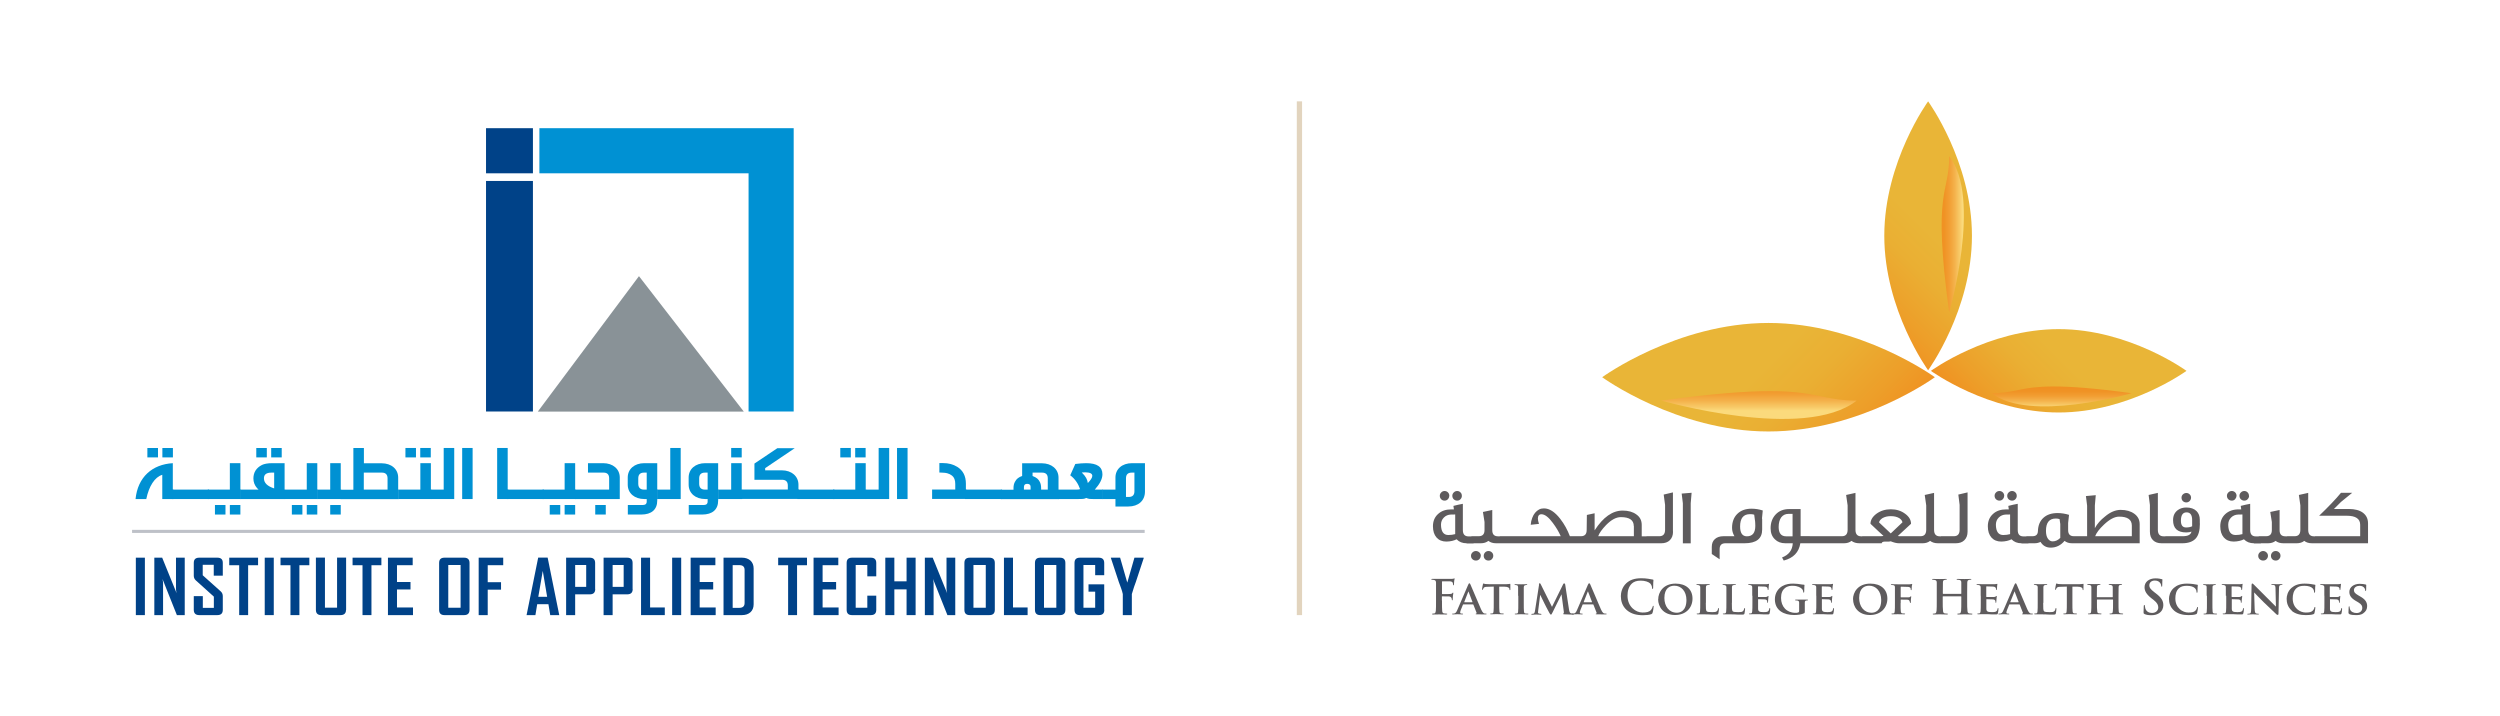 <svg xmlns="http://www.w3.org/2000/svg" xmlns:xlink="http://www.w3.org/1999/xlink" id="Layer_1" data-name="Layer 1" viewBox="0 0 251.58 72.1"><defs><style>      .cls-1 {        fill: none;      }      .cls-2 {        fill: #5e5b5d;      }      .cls-3 {        fill: #899297;      }      .cls-4 {        fill: url(#linear-gradient-5);      }      .cls-5 {        fill: url(#linear-gradient-6);      }      .cls-6 {        fill: url(#linear-gradient-4);      }      .cls-7 {        fill: url(#linear-gradient-3);      }      .cls-8 {        fill: url(#linear-gradient-2);      }      .cls-9 {        fill: #004288;      }      .cls-10 {        fill: url(#linear-gradient);      }      .cls-11 {        clip-path: url(#clippath-1);      }      .cls-12 {        clip-path: url(#clippath-3);      }      .cls-13 {        clip-path: url(#clippath-4);      }      .cls-14 {        clip-path: url(#clippath-2);      }      .cls-15 {        clip-path: url(#clippath-5);      }      .cls-16 {        fill: #0091d3;      }      .cls-17 {        fill: #bec1c8;      }      .cls-18 {        clip-path: url(#clippath);      }      .cls-19 {        fill: #e2d4be;      }    </style><clipPath id="clippath"><path class="cls-1" d="M194.31,37.32s5.76,4.19,12.86,4.19,12.86-4.19,12.86-4.19c0,0-5.76-4.2-12.86-4.2s-12.86,4.2-12.86,4.2"></path></clipPath><linearGradient id="linear-gradient" x1="-497.4" y1="1152.91" x2="-496.72" y2="1152.91" gradientTransform="translate(13558.11 31004.02) scale(26.86 -26.86)" gradientUnits="userSpaceOnUse"><stop offset="0" stop-color="#f09021"></stop><stop offset=".15" stop-color="#ed9e29"></stop><stop offset=".39" stop-color="#eaaf33"></stop><stop offset=".57" stop-color="#e9b537"></stop><stop offset="1" stop-color="#e9b537"></stop></linearGradient><clipPath id="clippath-1"><path class="cls-1" d="M161.23,37.96s7.5,5.46,16.74,5.46,16.74-5.46,16.74-5.46c0,0-7.5-5.46-16.74-5.46s-16.74,5.46-16.74,5.46"></path></clipPath><linearGradient id="linear-gradient-2" x1="-482.99" y1="1149.46" x2="-482.31" y2="1149.46" gradientTransform="translate(-39993.71 -16829.84) rotate(-90) scale(34.95)" xlink:href="#linear-gradient"></linearGradient><clipPath id="clippath-2"><path class="cls-1" d="M189.62,23.73c0,7.47,4.41,13.53,4.41,13.53,0,0,4.41-6.06,4.41-13.53s-4.41-13.53-4.41-13.53c0,0-4.41,6.06-4.41,13.53"></path></clipPath><linearGradient id="linear-gradient-3" x1="-495.99" y1="1189.19" x2="-495.31" y2="1189.19" gradientTransform="translate(14195.17 -33568.59) scale(28.25)" xlink:href="#linear-gradient"></linearGradient><clipPath id="clippath-3"><path class="cls-1" d="M196.15,31.44s3.33-11.51,0-15.72c0,3.96-1.71,3.23,0,15.72"></path></clipPath><linearGradient id="linear-gradient-4" x1="-526.8" y1="898.02" x2="-526.12" y2="898.02" gradientTransform="translate(1938.93 2995.74) scale(3.31 -3.31)" gradientUnits="userSpaceOnUse"><stop offset="0" stop-color="#f09021"></stop><stop offset=".19" stop-color="#f09325"></stop><stop offset=".41" stop-color="#f29e33"></stop><stop offset=".64" stop-color="#f4b14a"></stop><stop offset=".88" stop-color="#f8cb69"></stop><stop offset="1" stop-color="#fbda7c"></stop></linearGradient><clipPath id="clippath-4"><path class="cls-1" d="M200.44,39.57c3.77,2.98,14.07,0,14.07,0-3.73-.51-6.14-.68-7.83-.68-3.38,0-3.88.68-6.24.68"></path></clipPath><linearGradient id="linear-gradient-5" x1="-165.64" y1="1238.23" x2="-164.97" y2="1238.23" gradientTransform="translate(3873.65 529.33) rotate(90) scale(2.96)" xlink:href="#linear-gradient-4"></linearGradient><clipPath id="clippath-5"><path class="cls-1" d="M167.19,40.31s14.38,4.16,19.65,0c-3.3,0-3.99-.95-8.71-.95-2.36,0-5.73.24-10.94.95"></path></clipPath><linearGradient id="linear-gradient-6" x1="-251.85" y1="1126.98" x2="-251.17" y2="1126.98" gradientTransform="translate(-4485.01 1081.18) rotate(90) scale(4.14 -4.14)" xlink:href="#linear-gradient-4"></linearGradient></defs><rect class="cls-19" x="130.5" y="10.2" width=".53" height="51.7"></rect><g><g class="cls-18"><rect class="cls-10" x="195.11" y="25.26" width="24.13" height="24.13" transform="translate(34.29 157.43) rotate(-45)"></rect></g><g class="cls-11"><rect class="cls-8" x="162.28" y="22.26" width="31.4" height="31.4" transform="translate(25.28 136.97) rotate(-45)"></rect></g><g class="cls-14"><rect class="cls-7" x="181.34" y="11.04" width="25.37" height="25.37" transform="translate(40.05 144.15) rotate(-45)"></rect></g><g class="cls-12"><rect class="cls-6" x="194.44" y="15.72" width="5.05" height="15.72"></rect></g><g class="cls-13"><rect class="cls-4" x="200.44" y="38.89" width="14.07" height="3.66"></rect></g><g class="cls-15"><rect class="cls-5" x="167.19" y="39.35" width="19.65" height="5.12"></rect></g><path class="cls-2" d="M145.11,60.46c0,.46,0,.81.02,1.01.01.14.04.24.19.26.07,0,.17.02.24.02.06,0,.08.01.08.04,0,.03-.03.05-.11.05-.3,0-.6-.01-.72-.01s-.42.01-.6.01c-.07,0-.1-.01-.1-.05,0-.02.02-.04.07-.04.07,0,.13-.01.17-.02.09-.02.12-.12.14-.26.02-.2.02-.55.02-1.01v-.83c0-.72,0-.85,0-1-.01-.16-.05-.24-.21-.27-.04-.01-.12-.02-.18-.02-.05,0-.08,0-.08-.04,0-.04.04-.05.11-.05.12,0,.26,0,.38,0,.12,0,.23,0,.3,0,.18,0,1.14,0,1.25,0,.09,0,.15,0,.19-.02.03,0,.05-.03.08-.03.02,0,.03.02.03.04,0,.03-.02.09-.04.21,0,.05-.02.33-.03.38,0,.04-.01.07-.05.07-.03,0-.04-.02-.04-.08,0-.04,0-.11-.03-.18-.03-.07-.13-.14-.31-.14h-.73s-.04,0-.04.05v1.19s0,.04.03.04h.61c.08,0,.15,0,.21-.01.09,0,.16-.03.2-.09.02-.03.03-.04.06-.04.02,0,.03.01.03.04s-.02.15-.04.29c-.01.09-.02.31-.02.35,0,.04,0,.09-.05.09-.03,0-.04-.03-.04-.07,0-.04,0-.09-.03-.15-.02-.06-.09-.15-.24-.17-.12-.01-.62-.01-.7-.01-.03,0-.03,0-.03.04v.38Z"></path><path class="cls-2" d="M147.26,60.82s-.03,0-.04.03l-.22.54c-.04.1-.06.2-.06.25,0,.07.04.11.17.11h.06c.05,0,.06.02.06.04,0,.03-.03.04-.07.04-.14,0-.33-.02-.47-.02-.04,0-.26.02-.48.02-.05,0-.08-.01-.08-.04,0-.02.01-.04.05-.04.04,0,.09,0,.12,0,.19-.03.26-.15.35-.36l1.09-2.53c.05-.11.08-.16.12-.16.06,0,.08.04.12.13.1.22.8,1.87,1.06,2.48.16.36.28.42.35.43.06,0,.11.01.15.01.04,0,.06.01.06.04,0,.03-.02.04-.18.04-.15,0-.45,0-.8-.01-.08,0-.12,0-.12-.03,0-.02,0-.04.05-.04.03,0,.06-.04.04-.09l-.32-.81s-.02-.03-.04-.03h-.98ZM148.16,60.6s.02-.01.02-.02l-.39-1.02s0-.04-.02-.04c-.01,0-.02.02-.02.04l-.4,1.02s0,.03.02.03h.8Z"></path><path class="cls-2" d="M150.32,59.03l-.62.02c-.24,0-.34.03-.4.12-.04.06-.06.11-.07.14,0,.03-.02.05-.05.05s-.04-.02-.04-.07c0-.07.08-.45.09-.49,0-.05.02-.08.05-.08.03,0,.08.03.18.05.12.01.28.02.42.02h1.69c.13,0,.22-.01.28-.02.07-.01.1-.02.11-.02.03,0,.03.02.03.08,0,.09,0,.38,0,.49,0,.04-.01.07-.04.07-.03,0-.04-.02-.05-.08v-.04c-.01-.1-.12-.23-.5-.23h-.53s0,1.62,0,1.62c0,.37,0,.69.02.86.01.11.04.19.16.21.06.01.15.01.21.01.05,0,.07.02.07.04,0,.03-.04.04-.08.04-.28,0-.55-.02-.67-.02-.1,0-.38.02-.54.02-.06,0-.08-.02-.08-.04,0-.02.01-.04.07-.04.06,0,.12,0,.15-.01.09-.02.11-.09.12-.21.02-.17.02-.49.02-.86v-1.63Z"></path><path class="cls-2" d="M152.77,59.95c0-.61,0-.72,0-.85-.01-.14-.05-.19-.14-.21-.05-.01-.1-.02-.15-.02-.04,0-.07,0-.07-.05,0-.02.03-.03.1-.03.16,0,.44.01.56.01.1,0,.37-.01.54-.01.05,0,.08.01.08.03,0,.04-.02.05-.07.05s-.07,0-.12.02c-.11.02-.15.07-.16.22,0,.13,0,.24,0,.85v.71c0,.39,0,.71.02.88.01.11.04.17.17.19.06.01.15.01.21.01.05,0,.07.02.07.04,0,.03-.03.04-.08.04-.28,0-.56-.02-.67-.02-.1,0-.38.02-.55.02-.05,0-.08-.02-.08-.04,0-.02.01-.04.07-.04.06,0,.11,0,.15-.01.09-.02.11-.08.12-.19.02-.17.02-.49.02-.88v-.71Z"></path><path class="cls-2" d="M154.86,58.8c.01-.07.05-.11.08-.11.04,0,.07.02.12.13l1.12,2.25,1.12-2.27c.03-.07.07-.1.11-.1.03,0,.08.04.1.13l.38,2.49c.04.25.08.36.2.4.12.03.18.04.24.04.04,0,.06.01.06.04,0,.03-.05.05-.11.05-.1,0-.7-.02-.86-.03-.1,0-.12-.02-.12-.05,0-.02.02-.03.05-.04.02,0,.03-.06.02-.17l-.23-1.74h-.01l-.89,1.8c-.09.19-.12.23-.17.23s-.1-.08-.17-.2c-.1-.19-.43-.8-.48-.92-.03-.07-.28-.58-.42-.86h-.01l-.2,1.57c-.01.07-.02.12-.02.19,0,.08.06.11.13.12.07.01.11.02.15.02.04,0,.07.02.07.04,0,.04-.04.05-.1.05-.18,0-.37-.02-.44-.02-.08,0-.28.02-.41.02-.04,0-.07,0-.07-.05,0-.02.02-.04.07-.04.03,0,.06,0,.13-.01.11-.01.15-.17.17-.31l.41-2.63Z"></path><path class="cls-2" d="M159.3,60.82s-.03,0-.04.03l-.22.54c-.04.1-.06.2-.06.25,0,.07.04.11.17.11h.06c.05,0,.06.02.06.04,0,.03-.02.04-.07.04-.14,0-.33-.02-.46-.02-.04,0-.26.02-.48.02-.05,0-.08-.01-.08-.04,0-.02.01-.04.05-.04.04,0,.09,0,.12,0,.19-.03.26-.15.35-.36l1.09-2.53c.05-.11.08-.16.13-.16.06,0,.08.04.12.13.1.22.8,1.87,1.06,2.48.16.36.28.42.36.43.06,0,.11.01.16.01.04,0,.06.01.06.04,0,.03-.02.04-.18.04-.15,0-.45,0-.8-.01-.08,0-.12,0-.12-.03,0-.02.01-.04.05-.04.03,0,.06-.04.04-.09l-.32-.81s-.02-.03-.04-.03h-.98ZM160.19,60.6s.03-.01.02-.02l-.39-1.02s0-.04-.02-.04c-.02,0-.02.02-.03.04l-.4,1.02s0,.03.02.03h.8Z"></path><path class="cls-2" d="M163.7,61.39c-.46-.41-.59-.94-.59-1.4,0-.32.1-.88.55-1.3.34-.31.79-.5,1.5-.5.29,0,.47.02.69.05.18.02.33.07.47.08.05,0,.07.03.07.06,0,.04-.01.1-.02.26,0,.15,0,.42-.01.51,0,.07-.01.11-.06.11-.04,0-.05-.04-.05-.1,0-.15-.07-.31-.18-.44-.16-.16-.53-.29-.96-.29-.41,0-.68.1-.89.29-.34.32-.44.77-.44,1.23,0,1.13.86,1.69,1.5,1.69.42,0,.68-.05.87-.27.08-.09.14-.23.16-.32.02-.07.03-.09.06-.09.03,0,.04.03.04.07,0,.06-.05.47-.11.63-.02.08-.04.1-.12.14-.19.08-.55.11-.85.11-.65,0-1.19-.14-1.63-.52"></path><path class="cls-2" d="M166.87,60.31c0-.69.49-1.58,1.75-1.58,1.05,0,1.7.58,1.7,1.51s-.67,1.65-1.75,1.65c-1.21,0-1.71-.86-1.71-1.58M169.71,60.38c0-.89-.53-1.44-1.21-1.44-.47,0-1.01.25-1.01,1.24,0,.83.47,1.48,1.26,1.48.29,0,.96-.14.96-1.29"></path><path class="cls-2" d="M171.66,60.67c0,.52,0,.77.09.85.07.06.23.08.55.08.22,0,.39,0,.49-.11.05-.05.1-.16.1-.24,0-.04.01-.06.05-.06.03,0,.04.04.04.09s-.03.35-.06.46c-.03.09-.05.11-.27.11-.3,0-.54,0-.75-.02-.21,0-.38-.01-.55-.01-.05,0-.14,0-.24,0-.1,0-.2,0-.29,0-.05,0-.08-.02-.08-.04,0-.02.01-.04.07-.04.06,0,.11,0,.15-.01.08-.02.11-.09.12-.21.02-.17.02-.49.02-.86v-.71c0-.61,0-.72,0-.85,0-.14-.05-.18-.18-.22-.03,0-.09-.02-.14-.02-.05,0-.07-.01-.07-.04s.03-.04.09-.04c.19,0,.46.01.57.01.1,0,.44-.01.6-.01.06,0,.09.01.09.04s-.02.04-.07.04c-.05,0-.11,0-.16.02-.11.02-.15.07-.16.22,0,.13,0,.24,0,.85v.71Z"></path><path class="cls-2" d="M174.28,60.67c0,.52,0,.77.09.85.07.06.23.08.55.08.23,0,.39,0,.49-.11.05-.05.1-.16.11-.24,0-.04.01-.06.05-.06.03,0,.04.04.04.09s-.03.35-.06.46c-.03.09-.05.11-.27.11-.3,0-.54,0-.75-.02-.21,0-.38-.01-.55-.01-.05,0-.14,0-.24,0-.1,0-.2,0-.29,0-.05,0-.08-.02-.08-.04,0-.02.01-.04.07-.04.06,0,.11,0,.15-.01.08-.02.11-.09.12-.21.02-.17.02-.49.02-.86v-.71c0-.61,0-.72,0-.85,0-.14-.05-.18-.18-.22-.03,0-.08-.02-.14-.02-.05,0-.07-.01-.07-.04s.03-.04.09-.04c.2,0,.46.01.57.01.1,0,.44-.01.6-.01.06,0,.09.01.09.04s-.03.04-.08.04c-.05,0-.11,0-.16.02-.12.02-.15.07-.16.22,0,.13,0,.24,0,.85v.71Z"></path><path class="cls-2" d="M176.33,59.95c0-.61,0-.72,0-.85,0-.14-.05-.18-.18-.22-.04,0-.11-.02-.16-.02-.05,0-.07-.01-.07-.04s.03-.04.09-.04c.22,0,.48.01.6.01.13,0,1.06,0,1.14,0,.07,0,.14-.02.17-.02.02,0,.05-.02.07-.02.02,0,.03.02.03.04,0,.03-.02.08-.03.26,0,.04-.01.22-.02.26,0,.02-.02.07-.05.07-.03,0-.03-.02-.03-.05,0-.03,0-.1-.03-.15-.03-.07-.07-.13-.27-.15-.07,0-.57-.02-.65-.02-.02,0-.03.01-.03.04v.99s0,.04.03.04c.09,0,.63,0,.73,0,.1-.01.16-.02.2-.06.03-.03.05-.05.07-.05s.03.02.03.04c0,.02-.01.09-.03.29-.01.08-.02.24-.02.27,0,.03,0,.09-.04.09-.03,0-.04-.01-.04-.03,0-.04,0-.09-.01-.15-.02-.08-.07-.14-.23-.16-.08-.01-.55-.02-.66-.02-.02,0-.02.02-.02.04v.32c0,.14,0,.48,0,.6.01.28.14.34.56.34.11,0,.28,0,.39-.05.1-.05.15-.13.18-.3,0-.04.02-.06.05-.06.03,0,.04.05.04.09,0,.09-.03.36-.06.44-.03.11-.07.11-.22.11-.31,0-.57,0-.77-.02-.2,0-.36,0-.48,0-.05,0-.13,0-.24,0-.1,0-.21.01-.29.01-.05,0-.08-.02-.08-.04,0-.02.01-.04.06-.04.06,0,.11,0,.15-.01.09-.02.11-.1.12-.21.02-.17.02-.49.02-.86v-.71Z"></path><path class="cls-2" d="M181.61,61.57c0,.11,0,.11-.05.14-.28.14-.69.18-1.02.18-1.02,0-1.93-.46-1.93-1.58,0-.65.35-1.09.73-1.32.4-.23.77-.26,1.12-.26.29,0,.66.05.74.07.08.01.23.04.33.04.05,0,.06.02.06.05,0,.05-.03.16-.03.66,0,.06-.02.09-.05.09-.03,0-.04-.02-.04-.05-.01-.09-.03-.22-.14-.33-.12-.13-.44-.31-.91-.31-.23,0-.52,0-.81.24-.23.19-.38.49-.38.98,0,.87.56,1.5,1.45,1.5.11,0,.19,0,.29-.04.06-.03.08-.07.08-.14v-.37c0-.2,0-.35,0-.47,0-.14-.05-.18-.18-.22-.04,0-.11-.01-.16-.01-.04,0-.07-.02-.07-.04,0-.03.03-.04.09-.04.22,0,.51,0,.64,0,.13,0,.35,0,.49,0,.05,0,.08,0,.08.04,0,.02-.02.04-.05.04-.03,0-.07,0-.11.01-.12.02-.16.08-.16.22,0,.12,0,.28,0,.48v.45Z"></path><path class="cls-2" d="M182.77,59.95c0-.61,0-.72,0-.85,0-.14-.05-.18-.18-.22-.04,0-.11-.02-.17-.02-.04,0-.07-.01-.07-.04s.03-.04.09-.04c.22,0,.48.01.6.01.13,0,1.06,0,1.14,0,.08,0,.14-.02.18-.02.03,0,.05-.02.07-.02.02,0,.03.02.03.04,0,.03-.02.08-.04.26,0,.04-.01.22-.02.26,0,.02-.01.07-.05.07-.03,0-.03-.02-.03-.05,0-.03,0-.1-.03-.15-.03-.07-.06-.13-.27-.15-.08,0-.57-.02-.66-.02-.02,0-.03.01-.03.04v.99s0,.04.03.04c.1,0,.63,0,.73,0,.1-.01.16-.02.2-.06.03-.03.05-.05.07-.05.02,0,.03.02.03.04,0,.02,0,.09-.03.29-.01.08-.02.24-.02.27,0,.03,0,.09-.04.09-.03,0-.04-.01-.04-.03,0-.04,0-.09-.01-.15-.03-.08-.08-.14-.24-.16-.08-.01-.55-.02-.65-.02-.02,0-.02.02-.02.04v.32c0,.14,0,.48,0,.6,0,.28.13.34.56.34.11,0,.28,0,.39-.05.11-.05.15-.13.18-.3,0-.04.02-.06.05-.06.03,0,.04.05.04.09,0,.09-.03.36-.06.44-.03.11-.07.11-.22.11-.31,0-.56,0-.77-.02-.21,0-.36,0-.48,0-.05,0-.14,0-.24,0-.1,0-.2.01-.29.01-.05,0-.08-.02-.08-.04,0-.02.02-.04.07-.04.06,0,.11,0,.15-.01.08-.02.11-.1.12-.21.02-.17.02-.49.02-.86v-.71Z"></path><path class="cls-2" d="M186.47,60.31c0-.69.48-1.58,1.75-1.58,1.05,0,1.71.58,1.71,1.51s-.67,1.65-1.75,1.65c-1.21,0-1.7-.86-1.7-1.58M189.31,60.38c0-.89-.53-1.44-1.21-1.44-.47,0-1.01.25-1.01,1.24,0,.83.47,1.48,1.26,1.48.29,0,.96-.14.96-1.29"></path><path class="cls-2" d="M191.26,60.68c0,.39,0,.67.02.84.02.12.04.2.17.21.05.01.15.01.2.01s.07.02.07.04c0,.03-.03.04-.09.04-.26,0-.56-.01-.67-.01s-.38.01-.53.01c-.06,0-.09-.01-.09-.04,0-.02.01-.04.06-.04.06,0,.11,0,.15-.01.09-.02.11-.09.12-.21.02-.17.02-.47.02-.86v-.71c0-.61,0-.72,0-.85,0-.14-.04-.19-.18-.22-.03,0-.1-.01-.16-.01-.04,0-.07-.01-.07-.04s.03-.04.1-.04c.21,0,.48.01.59.01.16,0,1.09,0,1.19,0,.08,0,.13-.01.17-.02.02,0,.04-.02.07-.02.01,0,.03.02.03.04,0,.03-.02.08-.04.18,0,.04-.01.28-.02.33,0,.03-.01.08-.04.08-.03,0-.05-.02-.05-.06,0-.03,0-.1-.02-.15-.03-.05-.11-.12-.26-.12l-.69-.02s-.04,0-.04.06v.97s0,.04.03.04h.58c.07,0,.13,0,.19,0,.07,0,.14-.02.18-.07.02-.02.03-.04.06-.04.01,0,.02.01.02.04s-.02.13-.03.26c0,.08-.01.26-.01.29,0,.03,0,.09-.05.09-.02,0-.04-.03-.04-.06,0-.03-.01-.08-.03-.12-.02-.06-.07-.14-.2-.15-.1,0-.6-.01-.67-.01-.02,0-.03,0-.03.03v.33Z"></path><path class="cls-2" d="M197.34,59.76s.03,0,.03-.03v-.1c0-.72,0-.85,0-1,0-.16-.04-.24-.2-.27-.04,0-.12-.02-.19-.02-.05,0-.08-.01-.08-.04,0-.04.03-.04.1-.04.26,0,.55.01.68.01.11,0,.41-.01.6-.01.07,0,.1,0,.1.04,0,.03-.03.04-.09.04-.04,0-.08,0-.14.02-.13.02-.17.1-.18.27-.01.15-.01.28-.01,1v.83c0,.44,0,.81.03,1.01.01.13.04.24.18.26.07,0,.17.02.24.02.05,0,.08.01.08.04,0,.03-.04.05-.09.05-.31,0-.61-.02-.74-.02-.11,0-.41.02-.6.02-.06,0-.1-.02-.1-.05,0-.02.02-.04.08-.04.07,0,.13-.01.17-.02.09-.02.12-.13.14-.26.02-.2.02-.57.02-1.01v-.42s-.01-.03-.03-.03h-1.81s-.03,0-.03.03v.42c0,.44,0,.81.03,1.01.01.13.04.24.18.26.07,0,.17.02.24.02.05,0,.07.01.07.04,0,.03-.03.05-.09.05-.31,0-.61-.02-.74-.02-.11,0-.41.02-.6.02-.06,0-.1-.02-.1-.05,0-.02.02-.04.08-.04.07,0,.13-.01.17-.02.09-.02.12-.13.14-.26.02-.2.02-.57.02-1.01v-.83c0-.72,0-.85,0-1,0-.16-.05-.24-.21-.27-.03,0-.12-.02-.18-.02-.05,0-.08-.01-.08-.04,0-.04.03-.04.1-.04.26,0,.55.01.68.01.11,0,.41-.01.6-.01.07,0,.1,0,.1.04,0,.03-.03.04-.08.04-.04,0-.08,0-.14.02-.13.02-.17.1-.17.27-.01.15-.01.28-.01,1v.1s.02.03.03.03h1.81Z"></path><path class="cls-2" d="M199.32,59.95c0-.61,0-.72,0-.85-.01-.14-.05-.18-.18-.22-.04,0-.11-.02-.17-.02-.04,0-.07-.01-.07-.04s.03-.04.09-.04c.22,0,.48.01.6.01.13,0,1.05,0,1.14,0,.08,0,.14-.02.17-.02.03,0,.05-.02.07-.02.03,0,.03.02.03.04,0,.03-.02.08-.03.26,0,.04-.01.22-.02.26,0,.02-.01.07-.05.07-.03,0-.03-.02-.03-.05,0-.03,0-.1-.03-.15-.03-.07-.07-.13-.28-.15-.07,0-.57-.02-.65-.02-.02,0-.03.01-.03.04v.99s0,.04.03.04c.1,0,.64,0,.73,0,.1-.01.16-.02.2-.06.03-.03.05-.05.07-.05.02,0,.03.02.03.04,0,.02-.01.09-.03.29-.01.08-.02.24-.02.27,0,.03,0,.09-.04.09-.03,0-.04-.01-.04-.03,0-.04,0-.09-.01-.15-.03-.08-.08-.14-.23-.16-.08-.01-.55-.02-.66-.02-.02,0-.02.02-.02.04v.32c0,.14,0,.48,0,.6,0,.28.14.34.56.34.11,0,.28,0,.39-.05.11-.05.15-.13.18-.3.01-.04.02-.06.05-.06.03,0,.04.05.04.09,0,.09-.03.36-.06.44-.03.11-.07.11-.22.11-.31,0-.56,0-.76-.02-.21,0-.37,0-.48,0-.05,0-.14,0-.24,0-.1,0-.2.01-.29.01-.05,0-.08-.02-.08-.04,0-.02.01-.04.06-.04.06,0,.11,0,.15-.01.08-.02.1-.1.12-.21.02-.17.02-.49.02-.86v-.71Z"></path><path class="cls-2" d="M202.23,60.82s-.03,0-.04.03l-.22.54c-.04.1-.06.2-.06.25,0,.07.04.11.17.11h.06c.05,0,.06.02.06.04,0,.03-.02.04-.07.04-.14,0-.33-.02-.47-.02-.04,0-.27.02-.48.02-.05,0-.08-.01-.08-.04,0-.02.01-.04.05-.04.04,0,.09,0,.12,0,.19-.03.26-.15.35-.36l1.09-2.53c.05-.11.08-.16.12-.16.06,0,.08.04.12.13.1.22.8,1.87,1.06,2.48.16.36.28.42.36.43.06,0,.11.01.16.01.04,0,.05.01.05.04,0,.03-.02.04-.18.04s-.45,0-.8-.01c-.07,0-.12,0-.12-.03,0-.02.01-.04.05-.04.03,0,.06-.04.04-.09l-.32-.81s-.02-.03-.04-.03h-.98ZM203.12,60.6s.02-.01.02-.02l-.39-1.02s0-.04-.02-.04c-.02,0-.02.02-.02.04l-.41,1.02s0,.03.01.03h.8Z"></path><path class="cls-2" d="M205.61,60.67c0,.52,0,.77.09.85.07.06.23.08.56.08.22,0,.38,0,.49-.11.05-.05.09-.16.1-.24,0-.04.01-.06.05-.06.03,0,.04.04.04.09s-.03.35-.06.46c-.03.09-.05.11-.27.11-.3,0-.54,0-.75-.02-.21,0-.38-.01-.55-.01-.05,0-.14,0-.24,0-.1,0-.21,0-.29,0-.05,0-.08-.02-.08-.04,0-.02.01-.04.07-.04.06,0,.11,0,.15-.01.09-.02.11-.09.12-.21.02-.17.02-.49.02-.86v-.71c0-.61,0-.72,0-.85-.01-.14-.05-.18-.18-.22-.03,0-.09-.02-.14-.02-.05,0-.07-.01-.07-.04s.03-.04.09-.04c.19,0,.46.01.57.01.1,0,.44-.01.6-.01.06,0,.09.01.09.04s-.02.04-.07.04c-.05,0-.12,0-.16.02-.11.02-.15.07-.16.22,0,.13,0,.24,0,.85v.71Z"></path><path class="cls-2" d="M207.99,59.03l-.62.02c-.24,0-.34.03-.4.12-.05.06-.06.11-.07.14-.01.03-.02.05-.05.05-.03,0-.04-.02-.04-.07,0-.07.08-.45.09-.49,0-.05.02-.08.05-.08.03,0,.07.03.18.05.12.01.28.02.42.02h1.69c.13,0,.22-.01.29-.02.06-.01.1-.02.11-.02.03,0,.03.02.03.08,0,.09-.01.38-.01.49,0,.04-.01.07-.03.07-.04,0-.05-.02-.05-.08v-.04c-.02-.1-.12-.23-.5-.23h-.53s0,1.62,0,1.62c0,.37,0,.69.02.86.01.11.04.19.16.21.06.01.15.01.21.01.05,0,.07.02.07.04,0,.03-.03.04-.08.04-.27,0-.55-.02-.67-.02-.09,0-.38.02-.55.02-.05,0-.08-.02-.08-.04,0-.02.01-.04.07-.04.06,0,.12,0,.15-.01.09-.02.11-.09.12-.21.02-.17.02-.49.02-.86v-1.63Z"></path><path class="cls-2" d="M212.59,60.1s.02,0,.02-.03v-.09c0-.61,0-.76,0-.89-.01-.14-.05-.18-.18-.22-.03,0-.1-.02-.16-.02-.04,0-.07-.01-.07-.04,0-.03.03-.04.09-.04.22,0,.51.01.63.01.1,0,.38-.01.54-.01.06,0,.09.01.09.04,0,.03-.03.04-.08.04-.03,0-.07,0-.12.02-.11.02-.14.07-.15.22-.01.13-.01.24-.01.85v.71c0,.37,0,.69.02.86.01.11.04.19.17.21.06.01.15.02.21.02.05,0,.07.02.07.04,0,.03-.03.04-.08.04-.27,0-.55-.02-.66-.02-.09,0-.39.02-.55.02-.06,0-.09-.02-.09-.04,0-.02.02-.04.07-.04.07,0,.11,0,.15-.02.09-.02.11-.09.12-.21.02-.17.02-.48.02-.85v-.3s-.01-.03-.02-.03h-1.57s-.03,0-.03.03v.3c0,.37,0,.68.03.85.01.11.03.19.16.21.06.01.15.02.21.02.05,0,.06.02.06.04,0,.03-.03.04-.08.04-.27,0-.56-.02-.68-.02-.09,0-.37.02-.53.02-.05,0-.08-.02-.08-.04,0-.02.01-.04.07-.04.06,0,.11,0,.14-.02.09-.02.11-.09.12-.21.02-.17.02-.49.02-.86v-.71c0-.61,0-.72,0-.85,0-.14-.05-.18-.18-.22-.03,0-.1-.02-.17-.02-.04,0-.07-.01-.07-.04,0-.03.03-.04.09-.04.22,0,.5.01.61.01.1,0,.39-.01.55-.01.06,0,.09.01.09.04,0,.03-.02.04-.08.04-.03,0-.07,0-.12.02-.12.02-.15.07-.16.22-.01.13-.01.28-.01.89v.09s.01.03.03.03h1.57Z"></path><path class="cls-2" d="M215.8,61.78c-.08-.03-.09-.06-.09-.16,0-.26.02-.54.02-.62,0-.07.02-.12.06-.12.04,0,.05.04.05.08,0,.06.02.16.04.24.1.35.38.48.68.48.43,0,.63-.29.63-.54,0-.23-.07-.45-.46-.76l-.22-.17c-.52-.41-.7-.74-.7-1.12,0-.52.44-.89,1.1-.89.31,0,.51.05.63.08.04,0,.07.02.07.05,0,.06-.02.2-.02.57,0,.1-.01.14-.05.14-.03,0-.05-.03-.05-.08,0-.04-.02-.19-.12-.31-.07-.09-.21-.23-.52-.23-.35,0-.56.2-.56.49,0,.22.11.38.5.68l.13.1c.57.43.78.76.78,1.21,0,.27-.1.6-.45.82-.24.15-.5.19-.76.19-.28,0-.49-.03-.69-.12"></path><path class="cls-2" d="M218.79,61.45c-.41-.35-.52-.8-.52-1.19,0-.27.09-.75.49-1.1.3-.26.7-.43,1.32-.43.26,0,.42.02.61.04.16.02.29.05.42.07.05,0,.06.02.06.05,0,.04,0,.08-.02.22,0,.13,0,.36-.01.44,0,.06-.02.1-.06.1-.03,0-.04-.03-.04-.09,0-.13-.06-.27-.16-.37-.14-.14-.42-.24-.8-.24s-.6.07-.79.23c-.31.27-.38.66-.38,1.05,0,.96.74,1.41,1.3,1.41.37,0,.58-.03.74-.21.07-.08.13-.19.14-.27,0-.06.02-.08.05-.08.03,0,.05.04.05.07,0,.05-.05.4-.09.54-.02.07-.04.09-.11.12-.17.07-.48.09-.75.09-.57,0-1.05-.12-1.43-.43"></path><path class="cls-2" d="M222.06,59.95c0-.61,0-.72,0-.85,0-.14-.05-.19-.14-.21-.05-.01-.1-.02-.15-.02-.04,0-.07,0-.07-.05,0-.02.03-.03.1-.03.16,0,.44.01.56.01.1,0,.37-.01.54-.01.05,0,.09.01.09.03,0,.04-.02.05-.07.05-.04,0-.07,0-.12.02-.11.02-.15.07-.15.22-.01.13-.01.24-.01.85v.71c0,.39,0,.71.02.88.01.11.04.17.17.19.06.01.15.01.21.01.05,0,.07.02.07.04,0,.03-.04.04-.08.04-.28,0-.56-.02-.67-.02-.1,0-.38.02-.54.02-.05,0-.08-.02-.08-.04,0-.02.01-.04.07-.04.06,0,.11,0,.14-.01.09-.02.11-.08.12-.19.02-.17.02-.49.02-.88v-.71Z"></path><path class="cls-2" d="M223.99,59.95c0-.61,0-.72,0-.85,0-.14-.05-.18-.18-.22-.03,0-.1-.02-.17-.02-.04,0-.07-.01-.07-.04s.03-.04.1-.04c.22,0,.48.01.6.01.13,0,1.06,0,1.14,0,.08,0,.14-.02.18-.02.02,0,.05-.02.06-.02.03,0,.03.02.03.04,0,.03-.03.08-.03.26,0,.04-.01.22-.02.26,0,.02-.01.07-.05.07-.03,0-.03-.02-.03-.05,0-.03,0-.1-.03-.15-.03-.07-.06-.13-.27-.15-.07,0-.57-.02-.65-.02-.02,0-.03.01-.03.04v.99s0,.04.03.04c.09,0,.63,0,.73,0,.1-.01.16-.02.2-.06.04-.03.05-.05.07-.05.02,0,.04.02.04.04,0,.02-.01.09-.04.29,0,.08-.02.24-.02.27,0,.03,0,.09-.04.09-.03,0-.04-.01-.04-.03,0-.04,0-.09-.01-.15-.02-.08-.08-.14-.23-.16-.07-.01-.55-.02-.65-.02-.02,0-.02.02-.02.04v.32c0,.14,0,.48,0,.6,0,.28.13.34.56.34.1,0,.28,0,.39-.05.11-.05.16-.13.18-.3,0-.04.02-.06.05-.06.03,0,.04.05.04.09,0,.09-.03.36-.06.44-.03.11-.07.11-.22.11-.31,0-.56,0-.77-.02-.2,0-.36,0-.48,0-.05,0-.14,0-.24,0-.1,0-.2.01-.29.01-.05,0-.08-.02-.08-.04,0-.02.01-.04.07-.04.06,0,.11,0,.15-.01.08-.02.11-.1.12-.21.02-.17.02-.49.02-.86v-.71Z"></path><path class="cls-2" d="M226.89,61.29c.01.31.06.41.14.44.07.03.15.03.22.03.05,0,.07.02.07.04,0,.03-.03.04-.09.04-.27,0-.46-.02-.54-.02-.04,0-.24.02-.45.02-.06,0-.09,0-.09-.04,0-.03.03-.04.07-.04.06,0,.13,0,.19-.02.11-.03.12-.14.13-.49l.04-2.39c0-.08.03-.14.07-.14.05,0,.11.06.18.13.05.05.68.69,1.28,1.28.28.28.84.84.9.9h.02l-.04-1.79c0-.25-.04-.32-.14-.36-.06-.02-.16-.02-.22-.02-.05,0-.07-.02-.07-.04,0-.03.04-.04.1-.04.22,0,.44.01.53.01.05,0,.21-.01.41-.01.06,0,.09,0,.09.04,0,.02-.02.04-.07.04-.04,0-.07,0-.13.02-.11.03-.15.1-.15.33l-.05,2.54c0,.09-.03.13-.07.13-.07,0-.13-.04-.17-.09-.26-.24-.78-.74-1.22-1.16-.45-.44-.9-.92-.98-1h-.01l.05,1.64Z"></path><path class="cls-2" d="M230.63,61.45c-.41-.35-.52-.8-.52-1.19,0-.27.09-.75.49-1.1.3-.26.7-.43,1.32-.43.26,0,.42.02.61.04.16.02.29.05.41.07.05,0,.06.02.06.05,0,.04,0,.08-.02.22,0,.13,0,.36-.01.44,0,.06-.02.1-.06.1-.03,0-.04-.03-.04-.09,0-.13-.06-.27-.16-.37-.14-.14-.42-.24-.81-.24s-.6.07-.79.23c-.31.27-.39.66-.39,1.05,0,.96.74,1.41,1.3,1.41.37,0,.57-.03.74-.21.07-.08.13-.19.14-.27,0-.06.02-.08.05-.08.03,0,.05.04.05.07,0,.05-.05.4-.09.54-.02.07-.03.09-.11.12-.17.07-.49.09-.75.09-.57,0-1.05-.12-1.43-.43"></path><path class="cls-2" d="M233.9,59.95c0-.61,0-.72,0-.85,0-.14-.05-.18-.18-.22-.03,0-.1-.02-.17-.02-.04,0-.07-.01-.07-.04s.03-.04.09-.04c.22,0,.48.01.6.01.13,0,1.06,0,1.14,0,.08,0,.14-.02.17-.02.03,0,.05-.02.07-.02.02,0,.03.02.03.04,0,.03-.02.08-.03.26,0,.04-.02.22-.03.26,0,.02-.01.07-.05.07-.03,0-.03-.02-.03-.05,0-.03,0-.1-.03-.15-.03-.07-.07-.13-.28-.15-.07,0-.57-.02-.65-.02-.02,0-.03.01-.03.04v.99s0,.04.03.04c.09,0,.64,0,.73,0,.1-.01.16-.02.2-.06.03-.03.05-.05.07-.05.02,0,.03.02.03.04,0,.02-.01.09-.03.29-.01.08-.02.24-.02.27,0,.03,0,.09-.04.09-.03,0-.04-.01-.04-.03,0-.04,0-.09-.01-.15-.03-.08-.08-.14-.23-.16-.08-.01-.55-.02-.65-.02-.02,0-.02.02-.02.04v.32c0,.14,0,.48,0,.6,0,.28.14.34.56.34.11,0,.28,0,.39-.05.11-.05.15-.13.18-.3.01-.04.02-.06.05-.06.03,0,.04.05.04.09,0,.09-.03.36-.06.44-.03.11-.07.11-.22.11-.31,0-.56,0-.77-.02-.2,0-.36,0-.48,0-.05,0-.14,0-.24,0-.1,0-.2.01-.29.01-.05,0-.08-.02-.08-.04,0-.02.01-.04.07-.04.06,0,.11,0,.15-.01.09-.02.11-.1.12-.21.02-.17.02-.49.02-.86v-.71Z"></path><path class="cls-2" d="M236.41,61.78c-.07-.03-.08-.05-.08-.14,0-.22.02-.47.02-.53,0-.06.02-.1.05-.1.04,0,.04.04.04.07,0,.05.02.14.04.21.09.3.4.4.67.4.36,0,.57-.23.57-.51,0-.18-.04-.35-.41-.57l-.24-.14c-.49-.29-.65-.56-.65-.91,0-.49.47-.81,1.05-.81.27,0,.48.04.59.07.04.01.06.02.06.05,0,.05-.01.17-.01.48,0,.08-.02.13-.05.13-.03,0-.04-.03-.04-.07,0-.04-.02-.16-.11-.27-.06-.07-.19-.19-.46-.19-.3,0-.57.16-.57.43,0,.18.07.32.44.53l.17.1c.55.3.72.61.72.98,0,.3-.11.54-.42.75-.2.14-.47.16-.7.16-.24,0-.5-.02-.68-.1"></path><path class="cls-2" d="M238.29,54.67h-5.32v-.71h4.54v-1.15c0-.6-.45-.91-1.34-.91h-2.79c.48-.46.9-.88,1.27-1.27.37-.38.67-.73.93-1.04h1.13l-1.13.92-.71.71h1.48c.62,0,1.11.13,1.44.38.34.26.51.61.51,1.07v1.99ZM233.19,54.67h-.53c-.32,0-.58-.08-.78-.24-.2.16-.45.24-.75.24h-.97v-.71h.76c.38,0,.57-.22.57-.65v-2.45l-.15-1.05.94-.21v3.72c0,.43.19.65.57.65h.34v.71ZM230.37,54.67h-.59c-.32,0-.58-.08-.78-.24-.21.16-.46.24-.76.24h-.94v-.71h.74c.39,0,.58-.21.58-.62v-.81l-.16-1.01.94-.2v2.03c0,.42.19.62.58.62h.4v.71ZM229.49,55.94c0,.12-.05.23-.14.33-.09.1-.21.14-.34.14s-.25-.04-.34-.13c-.09-.09-.14-.2-.14-.35,0-.13.05-.24.14-.34.09-.09.2-.14.34-.14s.25.05.34.14c.1.09.14.21.14.34M228.23,55.94c0,.12-.05.23-.14.33-.1.1-.21.14-.35.14-.13,0-.24-.04-.34-.13-.1-.09-.15-.2-.15-.35,0-.13.05-.24.15-.34.1-.09.21-.14.34-.14s.25.05.34.14c.1.09.15.21.15.34M226.82,54.67c-.42,0-.75-.13-1.01-.4-.27.14-.61.22-1.02.23-.43,0-.76-.14-1-.41-.24-.28-.36-.65-.36-1.13,0-.51.17-.92.51-1.23.34-.31.79-.47,1.35-.47h.25l-.05-.35c.34-.09.66-.16.95-.21v2.64c0,.43.19.64.58.64h.5v.71h-.7ZM226.33,49.9c0,.12-.05.23-.14.33-.09.1-.2.15-.34.15s-.25-.05-.35-.14c-.09-.09-.14-.21-.14-.35,0-.13.05-.24.14-.33.1-.1.21-.15.35-.15.13,0,.24.05.33.14.09.09.14.21.14.36M225.66,51.77c-.07,0-.15,0-.22.01-.07,0-.14,0-.21,0-.28.01-.52.11-.71.3-.2.2-.29.44-.29.73.01.69.26,1.03.74,1.03.24,0,.47-.03.69-.09v-1.98ZM225.06,49.9c0,.12-.05.23-.13.33-.09.1-.2.15-.34.15s-.25-.05-.35-.14c-.09-.09-.14-.21-.14-.35,0-.13.05-.24.14-.33.09-.1.21-.15.35-.15s.24.05.34.14c.09.09.14.21.14.36M221.38,52.68c0,.7-.14,1.21-.43,1.52-.29.31-.74.47-1.35.47h-1.69v-.71h1.75c.53,0,.82-.16.87-.47-.13.06-.3.09-.52.09-.89,0-1.33-.41-1.33-1.24,0-.45.16-.78.49-1.02.24-.17.52-.25.84-.25.44,0,.79.12,1.03.36.22.22.33.51.33.87v.37ZM220.6,52.33c0-.51-.19-.77-.56-.77-.38,0-.57.28-.57.84,0,.46.17.68.52.68.24,0,.45-.04.61-.12,0-.09,0-.19,0-.3v-.34ZM220.49,50.08c0,.13-.05.24-.14.34-.09.09-.21.14-.33.14-.14,0-.25-.04-.35-.13-.09-.09-.14-.21-.14-.35,0-.13.05-.24.14-.33.1-.09.21-.14.35-.14.13,0,.24.05.33.14.1.09.14.21.14.34M218.14,54.67h-.62c-.36,0-.65-.1-.86-.31-.21-.21-.31-.49-.31-.86v-2.68l-.13-1.01.93-.21v3.72c0,.43.19.65.57.65h.43v.71ZM215.33,54.67h-6.47v-.71h1.17v-3.07l-.12-.97.99-.09-.09,1.04v2.28c.23-.43.57-.82,1.02-1.17.53-.45,1.06-.67,1.58-.67.56,0,1.01.13,1.37.39.36.26.54.61.54,1.05v1.91ZM214.53,53.97v-1.08c0-.6-.43-.9-1.28-.9-.45,0-.96.27-1.52.8-.48.45-.77.84-.89,1.17h3.69ZM209.08,54.67h-.57c-.3,0-.55-.08-.75-.24-.39.46-.85.68-1.4.68-.44,0-.78-.19-1.02-.58-.17.09-.37.14-.6.14h-.82v-.71h.61c.36,0,.54-.17.55-.52.02-.57.2-1.01.55-1.33.35-.32.82-.48,1.43-.48.38,0,.76.06,1.15.18l-.09.82v.71c0,.42.19.62.58.62h.39v.71ZM207.32,52.68l-.06-.44c-.11-.04-.24-.06-.38-.06-.66,0-.99.41-.99,1.24,0,.33.06.59.19.78.13.19.29.28.48.28.29,0,.54-.12.77-.35v-1.44ZM203.43,54.67c-.42,0-.75-.13-1.01-.4-.27.14-.61.22-1.02.23-.43,0-.76-.14-1-.41-.24-.28-.36-.65-.36-1.13,0-.51.17-.92.51-1.23.34-.32.79-.47,1.35-.47h.25l-.05-.35c.34-.09.66-.16.95-.21v2.64c0,.43.19.64.58.64h.5v.71h-.7ZM202.95,49.9c0,.12-.04.23-.13.33-.09.1-.2.15-.34.15s-.25-.05-.35-.14c-.09-.09-.14-.21-.14-.35,0-.13.05-.24.14-.33.1-.1.21-.15.35-.15.13,0,.24.05.33.14.1.09.14.21.14.36M202.28,51.77c-.07,0-.15,0-.22.01-.07,0-.14,0-.21,0-.28.01-.52.11-.71.3-.2.2-.29.44-.29.73.01.69.26,1.03.74,1.03.24,0,.47-.03.69-.09v-1.98ZM201.68,49.9c0,.12-.04.23-.13.33-.09.1-.2.15-.34.15s-.25-.05-.35-.14c-.09-.09-.14-.21-.14-.35,0-.13.05-.24.14-.33.09-.1.21-.15.35-.15s.24.05.34.14c.09.09.14.21.14.36M198,53.5c0,.37-.11.65-.32.86s-.5.31-.87.31h-1.48v-.71h1.29c.39,0,.58-.22.58-.65v-2.5l-.13-1.04.93-.22v3.94ZM195.55,54.67h-.53c-.32,0-.58-.08-.79-.24-.2.16-.45.24-.75.24h-.97v-.71h.76c.38,0,.57-.22.57-.65v-2.45l-.15-1.05.94-.21v3.72c0,.43.19.65.57.65h.34v.71ZM192.98,54.67h-1.89c-.23,0-.51-.07-.83-.2-.05.03-.24.04-.55.03-.23,0-.34.06-.35.17h-1.96v-.71h1.84c.11,0,.21-.01.3-.03-.09-.08-.25-.22-.46-.42-.22-.21-.5-.47-.85-.8,0-.37.2-.71.6-1.01.41-.3.89-.45,1.45-.45s1.04.15,1.45.46c.39.29.58.62.58,1-.08.07-.52.48-1.33,1.23.05.01.11.02.16.02.05,0,.11,0,.16,0h1.68v.71ZM191.45,52.57c-.03-.16-.13-.3-.31-.42-.23-.14-.51-.21-.86-.21s-.62.07-.86.21c-.2.14-.3.28-.33.42.13.13.29.28.49.46.19.18.42.4.69.65l1.17-1.11ZM187.64,54.67h-.53c-.32,0-.58-.08-.79-.24-.2.16-.45.24-.75.24h-.97v-.71h.76c.38,0,.57-.22.57-.65v-2.45l-.15-1.05.94-.21v3.72c0,.43.19.65.57.65h.34v.71ZM184.82,54.67h-2.92v-.71h2.92v.71ZM182.11,54.67h-.94c-.14.91-.7,1.49-1.67,1.74l-.17-.31c.68-.26,1.04-.73,1.08-1.43h-.75c-.43,0-.78-.13-1.04-.39-.3-.28-.44-.65-.44-1.12,0-.57.17-1.03.51-1.39.34-.36.79-.54,1.35-.54h1.16v2.72h.92v.71ZM180.39,53.97v-2.26h-.4c-.32,0-.56.12-.74.35-.17.24-.26.56-.26.97,0,.62.25.94.74.94h.67ZM177.33,52.2v1.09c0,.92-.59,1.38-1.77,1.38h-1.93c-.39,0-.58.2-.58.59v1.02l-.79-.53v-.71c0-.34.1-.6.31-.79.21-.19.5-.29.86-.29h1.11c-.16-.27-.24-.55-.24-.84,0-.58.17-1.05.52-1.4.35-.35.83-.53,1.44-.53.38,0,.75.06,1.13.18l-.08.82ZM176.52,51.79c-.12-.04-.25-.05-.41-.05-.67,0-1,.41-1,1.24,0,.66.23.99.68.99.57,0,.85-.35.85-1.05,0-.09,0-.19-.01-.3,0-.11-.02-.23-.04-.36l-.06-.46ZM170.23,49.59l-.09,1.05v4.04h-.79v-4.03l-.12-.98.99-.08ZM168.36,53.5c0,.37-.11.65-.32.86-.21.21-.5.31-.87.31h-1.48v-.71h1.29c.39,0,.58-.22.58-.65v-2.5l-.14-1.04.93-.22v3.94ZM165.92,54.67h-7.55v-.71h.73c.38,0,.57-.21.57-.62l.02-1.52.78-.17v1.72c.86-1.33,1.8-1.99,2.82-1.99.57,0,1.03.13,1.38.39.36.25.54.6.54,1.05v1.15h.71v.71ZM164.41,52.94c0-.6-.43-.9-1.3-.9-.48,0-.97.27-1.49.8-.41.43-.68.8-.79,1.12h3.59v-1.02ZM158.58,54.67h-4.95v-.71h3.43c-.1-.22-.21-.44-.34-.66-.13-.22-.28-.44-.45-.67-.43-.59-.82-.88-1.15-.88-.24,0-.36.15-.36.44,0,.13.04.31.11.53l-.83.09c.02-.26.07-.49.15-.69.08-.21.17-.38.29-.52.12-.14.25-.25.4-.33.15-.08.31-.11.49-.11.55,0,1.09.35,1.63,1.04.21.27.4.56.56.85.16.29.3.6.42.91h.6v.71ZM153.85,54.67h-2.92v-.71h2.92v.71ZM151.15,54.67h-.59c-.32,0-.58-.08-.78-.24-.21.16-.46.24-.76.24h-.95v-.71h.74c.39,0,.58-.21.58-.62v-.81l-.16-1.01.94-.2v2.03c0,.42.19.62.58.62h.4v.71ZM150.27,55.94c0,.12-.05.23-.14.33-.09.1-.21.14-.34.14s-.25-.04-.34-.13c-.09-.09-.14-.2-.14-.35,0-.13.05-.24.14-.34.09-.09.21-.14.34-.14s.25.05.34.14c.1.09.14.21.14.34M149.01,55.94c0,.12-.05.23-.14.33-.1.1-.21.14-.35.14-.13,0-.24-.04-.34-.13-.1-.09-.15-.2-.15-.35,0-.13.05-.24.15-.34.1-.09.21-.14.34-.14s.25.05.35.14c.1.09.15.21.15.34M147.59,54.67c-.42,0-.75-.13-1.01-.4-.27.14-.61.22-1.02.23-.43,0-.76-.14-1-.41-.24-.28-.36-.65-.36-1.13,0-.51.17-.92.51-1.23.34-.32.79-.47,1.35-.47h.25l-.05-.35c.34-.09.66-.16.95-.21v2.64c0,.43.19.64.58.64h.5v.71h-.7ZM147.11,49.9c0,.12-.04.23-.13.33-.09.1-.2.15-.34.15s-.25-.05-.35-.14c-.09-.09-.14-.21-.14-.35,0-.13.05-.24.14-.33.1-.1.21-.15.35-.15.13,0,.24.05.33.14.1.09.14.21.14.36M146.44,51.77c-.07,0-.15,0-.22.01-.07,0-.14,0-.21,0-.28.01-.52.11-.71.3-.2.2-.29.44-.29.73.01.69.26,1.03.74,1.03.24,0,.47-.03.69-.09v-1.98ZM145.84,49.9c0,.12-.04.23-.13.33-.09.1-.2.15-.34.15s-.25-.05-.34-.14c-.09-.09-.14-.21-.14-.35,0-.13.05-.24.14-.33.09-.1.21-.15.34-.15s.25.05.34.14c.09.09.14.21.14.36"></path></g><g><path class="cls-16" d="M75.33,12.9h-21.05v4.54h21.05v23.97h4.54V12.9h-4.54Z"></path><polygon class="cls-3" points="54.12 41.42 74.85 41.42 64.3 27.79 54.12 41.42"></polygon><path class="cls-9" d="M48.91,18.21v23.2h4.72v-23.2h-4.72Z"></path><path class="cls-9" d="M48.91,17.44h4.72v-4.54h-4.72v4.54Z"></path><rect class="cls-17" x="13.29" y="53.32" width="101.9" height=".31"></rect><g><path class="cls-9" d="M14.58,61.9h-.91v-5.78h.91v5.78Z"></path><path class="cls-9" d="M18.59,61.9h-.79l-1.45-3.64c.04.18.06.32.06.42v3.22h-.88v-5.78h.79l1.45,3.57c-.04-.18-.06-.32-.06-.42v-3.15h.88v5.78Z"></path><path class="cls-9" d="M22.42,61.37c0,.35-.18.53-.55.53h-1.82c-.36,0-.55-.18-.55-.53v-1.38h.91v1.18h1.11v-1.13l-1.82-1.64c-.13-.12-.2-.28-.2-.46v-1.29c0-.36.18-.53.55-.53h1.82c.37,0,.55.17.55.52v1.29h-.91v-1.09h-1.11v1.05l1.82,1.63c.13.12.2.28.2.47v1.38Z"></path><path class="cls-9" d="M25.97,56.88h-1v5.02h-.9v-5.02h-1v-.76h2.9v.76Z"></path><path class="cls-9" d="M27.55,61.9h-.91v-5.78h.91v5.78Z"></path><path class="cls-9" d="M31.13,56.88h-1v5.02h-.9v-5.02h-1v-.76h2.9v.76Z"></path><path class="cls-9" d="M34.82,61.37c0,.35-.19.53-.56.53h-1.92c-.37,0-.55-.18-.55-.53v-5.26h.91v5.04h1.22v-5.04h.91v5.26Z"></path><path class="cls-9" d="M38.38,56.88h-1v5.02h-.9v-5.02h-1v-.76h2.9v.76Z"></path><path class="cls-9" d="M41.55,61.9h-2.51v-5.78h2.49v.76h-1.58v1.69h1.36v.75h-1.36v1.81h1.61v.76Z"></path><path class="cls-9" d="M47.25,61.37c0,.35-.18.53-.55.53h-1.97c-.36,0-.54-.18-.54-.53v-4.72c0-.36.18-.53.54-.53h1.97c.37,0,.55.18.55.53v4.72ZM46.35,61.16v-4.3h-1.24v4.3h1.24Z"></path><path class="cls-9" d="M50.65,56.88h-1.57v1.71h1.34v.75h-1.34v2.56h-.91v-5.78h2.47v.76Z"></path><path class="cls-9" d="M56.27,61.9h-.9l-.18-1.1h-1.13l-.18,1.1h-.89s1.17-5.79,1.17-5.79h.95l1.17,5.79ZM55.06,60.06l-.44-2.61-.45,2.61h.89Z"></path><path class="cls-9" d="M59.9,59.27c0,.36-.18.54-.55.54h-1.47v2.09h-.91v-5.78h2.37c.37,0,.55.18.55.53v2.62ZM58.99,59.06v-2.2h-1.11v2.2h1.11Z"></path><path class="cls-9" d="M63.67,59.27c0,.36-.18.54-.55.54h-1.47v2.09h-.91v-5.78h2.37c.37,0,.55.18.55.53v2.62ZM62.76,59.06v-2.2h-1.11v2.2h1.11Z"></path><path class="cls-9" d="M66.89,61.9h-2.38v-5.78h.91v5.01h1.48v.77Z"></path><path class="cls-9" d="M68.55,61.9h-.91v-5.78h.91v5.78Z"></path><path class="cls-9" d="M72.01,61.9h-2.51v-5.78h2.49v.76h-1.58v1.69h1.36v.75h-1.36v1.81h1.61v.76Z"></path><path class="cls-9" d="M75.84,60.81c0,.34-.11.61-.32.8s-.5.29-.86.29h-1.85v-5.78h1.85c.36,0,.64.1.86.29.21.2.32.46.32.8v3.6ZM74.93,60.67v-3.32c0-.32-.18-.48-.53-.48h-.67v4.3h.65c.37,0,.55-.16.55-.49Z"></path><path class="cls-9" d="M81.21,56.88h-1v5.02h-.9v-5.02h-1v-.76h2.9v.76Z"></path><path class="cls-9" d="M84.38,61.9h-2.51v-5.78h2.49v.76h-1.58v1.69h1.36v.75h-1.36v1.81h1.61v.76Z"></path><path class="cls-9" d="M88.18,61.37c0,.35-.18.53-.55.53h-1.89c-.36,0-.54-.18-.54-.53v-4.72c0-.36.18-.53.54-.53h1.89c.37,0,.55.18.55.53v1.35h-.9v-1.14h-1.17v4.3h1.17v-1.22h.9v1.43Z"></path><path class="cls-9" d="M92.14,61.9h-.91v-2.59h-1.23v2.59h-.91v-5.78h.91v2.38h1.23v-2.38h.91v5.78Z"></path><path class="cls-9" d="M96.13,61.9h-.79l-1.45-3.64c.04.18.06.32.06.42v3.22h-.88v-5.78h.79l1.45,3.57c-.04-.18-.06-.32-.06-.42v-3.15h.88v5.78Z"></path><path class="cls-9" d="M100.11,61.37c0,.35-.18.53-.55.53h-1.97c-.36,0-.54-.18-.54-.53v-4.72c0-.36.18-.53.54-.53h1.97c.37,0,.55.18.55.53v4.72ZM99.2,61.16v-4.3h-1.24v4.3h1.24Z"></path><path class="cls-9" d="M103.41,61.9h-2.38v-5.78h.91v5.01h1.47v.77Z"></path><path class="cls-9" d="M107.21,61.37c0,.35-.18.53-.55.53h-1.97c-.36,0-.54-.18-.54-.53v-4.72c0-.36.18-.53.54-.53h1.97c.37,0,.55.18.55.53v4.72ZM106.3,61.16v-4.3h-1.24v4.3h1.24Z"></path><path class="cls-9" d="M111.13,61.37c0,.35-.18.53-.55.53h-1.91c-.36,0-.54-.18-.54-.53v-4.72c0-.36.18-.53.55-.53h1.89c.37,0,.55.18.55.53v1.23h-.91v-1.02h-1.18v4.3h1.18v-1.62h-.67v-.74h1.58v2.57Z"></path><path class="cls-9" d="M115.1,56.15l-.8,2.42c-.1.24-.23.64-.4,1.21v2.12h-.91v-2.12c-.04-.19-.1-.39-.18-.61-.14-.37-.21-.57-.22-.6l-.8-2.42s0-.01,0-.03h.93l.72,2.51.72-2.51h.93v.03Z"></path></g><g><path class="cls-16" d="M17.39,46.61v2.66h.06v.95h-1.12v-2.44c-.76.23-1.34,1.14-1.61,2.44h-1.08c.22-2.21,1.68-3.49,3.75-3.61ZM14.83,45.08h1.07v.95h-1.07v-.95ZM16.34,45.08h1.06v.95h-1.06v-.95Z"></path><path class="cls-16" d="M17.31,49.27h3.73v.95h-3.73v-.95Z"></path><path class="cls-16" d="M20.9,49.27h2.23v-2.66h1.06v2.66h.05v.95h-3.33v-.95ZM21.63,50.82h1.06v.96h-1.06v-.96ZM23.13,50.82h1.06v.96h-1.06v-.96Z"></path><path class="cls-16" d="M28.64,46.61v2.66h.05v.95h-4.51v-.95h1.84s-.09-.1-.16-.16c-.24-.28-.36-.6-.36-.96,0-.61.29-1.07.86-1.36.23-.11.58-.18,1.03-.18h1.26ZM25.79,45.08h1.06v.95h-1.06v-.95ZM27.59,49.15v-1.59h-.27c-.51,0-.76.19-.76.57,0,.47.35.8,1.03,1.02ZM27.29,45.08h1.06v.95h-1.06v-.95Z"></path><path class="cls-16" d="M28.64,49.27h2.23v-2.66h1.06v2.66h.05v.95h-3.33v-.95ZM29.37,50.82h1.06v.96h-1.06v-.96ZM30.87,50.82h1.06v.96h-1.06v-.96Z"></path><path class="cls-16" d="M31.93,49.27h1.3v-2.66h1.06v2.66h.05v.95h-2.41v-.95ZM33.23,50.82h1.06v.96h-1.06v-.96Z"></path><path class="cls-16" d="M35.56,49.27v-4.19h1.06v1.54h1.78c.99,0,1.67.59,1.67,1.44v1.22h.05v.95h-5.84v-.95h1.28ZM39,49.27v-1.13c0-.39-.2-.58-.57-.58h-1.82v1.71h2.39Z"></path><path class="cls-16" d="M40.07,49.27h2.23v-2.66h1.06v2.66h.05v.95h-3.33v-.95ZM40.8,45.08h1.06v.95h-1.06v-.95ZM42.29,45.08h1.06v.95h-1.06v-.95Z"></path><path class="cls-16" d="M43.35,49.27h1.3v-4.19h1.06v5.14h-2.36v-.95Z"></path><path class="cls-16" d="M47.56,50.22h-1.05v-5.14h1.05v5.14Z"></path><path class="cls-16" d="M50.03,50.22v-5.14h1.06v4.19h.07v.95h-1.13Z"></path><path class="cls-16" d="M51,49.27h3.73v.95h-3.73v-.95Z"></path><path class="cls-16" d="M54.59,49.27h2.23v-2.66h1.06v2.66h.05v.95h-3.33v-.95ZM55.32,50.82h1.06v.96h-1.06v-.96ZM56.82,50.82h1.06v.96h-1.06v-.96Z"></path><path class="cls-16" d="M61.3,49.27v-1.13c0-.39-.19-.58-.56-.58h-1.57v-.95h1.53c.98,0,1.67.59,1.67,1.44v2.17h-4.51v-.95h3.43ZM59.9,50.82h1.06v.96h-1.06v-.96Z"></path><path class="cls-16" d="M63.18,51.78v-.96h1.45c.2,0,.34-.04.39-.13.04-.05.06-.12.06-.2v-.27h-.24c-.98,0-1.67-.58-1.67-1.45v-.72c0-.85.68-1.44,1.67-1.44h1.3v2.66h.05v.95h-.05v.15c0,.91-.58,1.41-1.61,1.41h-1.36ZM65.08,47.56h-.27c-.38,0-.58.19-.58.58v.54c0,.39.2.59.58.59h.27v-1.71Z"></path><path class="cls-16" d="M66.15,49.27h1.3v-4.19h1.05v5.14h-2.36v-.95Z"></path><path class="cls-16" d="M69.31,51.78v-.96h1.45c.2,0,.34-.04.39-.13.04-.05.06-.12.06-.2v-.27h-.24c-.98,0-1.67-.58-1.67-1.45v-.72c0-.85.68-1.44,1.67-1.44h1.3v2.66h.05v.95h-.05v.15c0,.91-.58,1.41-1.61,1.41h-1.36ZM71.21,47.56h-.27c-.38,0-.58.19-.58.58v.54c0,.39.19.59.58.59h.27v-1.71Z"></path><path class="cls-16" d="M72.28,49.27h1.3v-2.66h1.06v2.66h.05v.95h-2.41v-.95ZM73.58,45.08h1.06v.95h-1.06v-.95Z"></path><path class="cls-16" d="M75.92,48.29v-1.64l2.31-1.55h1.75l-2.98,2.01v.22h1.68c.98,0,1.67.6,1.67,1.44v.49h.05v.95h-5.75v-.95h4.63v-.4c0-.39-.2-.58-.59-.58h-2.77Z"></path><path class="cls-16" d="M80.24,49.27h3.73v.95h-3.73v-.95Z"></path><path class="cls-16" d="M83.84,49.27h2.23v-2.66h1.05v2.66h.05v.95h-3.34v-.95ZM84.56,45.08h1.06v.95h-1.06v-.95ZM86.06,45.08h1.05v.95h-1.05v-.95Z"></path><path class="cls-16" d="M87.12,49.27h1.3v-4.19h1.06v5.14h-2.36v-.95Z"></path><path class="cls-16" d="M91.33,50.22h-1.06v-5.14h1.06v5.14Z"></path><path class="cls-16" d="M96.13,49.27v-.57c0-.39-.11-.67-.33-.84-.14-.11-.29-.18-.46-.23-.16-.05-.43-.07-.81-.08v-.95h.35c.57,0,1.05.13,1.45.38.58.36.87.92.87,1.7v.58h.05v.95h-3.45v-.95h2.33Z"></path><path class="cls-16" d="M97.11,49.27h3.73v.95h-3.73v-.95Z"></path><path class="cls-16" d="M101.99,49.27v-.15c0-.25.05-.47.15-.64.14-.29.39-.47.72-.58v-1.28h1.98c.98,0,1.68.59,1.68,1.44v1.22h.05v.95h-5.86v-.95h1.29ZM103.05,49.27h.66v-.29c0-.19-.12-.29-.35-.29-.21,0-.32.11-.32.32v.26ZM105.44,49.27v-1.13c0-.39-.19-.58-.58-.58h-.95v.34c.42.16.59.33.72.58.1.18.14.4.14.64v.15h.66Z"></path><path class="cls-16" d="M106.51,49.27h1.85c.21,0,.22-.02.33-.05-.18-.52-.5-1.03-.99-1.39l.51-1.14c.41-.05.76-.08,1.09-.08,1.1,0,1.64.37,1.64,1.12,0,.47-.27.98-.77,1.54h.82v.95h-.79c-.55,0-.62,0-.89-.11-.19.1-.3.11-.9.11h-1.89v-.95ZM109.47,48.61c.29-.3.45-.54.45-.72,0-.24-.23-.35-.71-.36l-.35.02c.43.42.55.69.61,1.06Z"></path><path class="cls-16" d="M112.25,50.22h-1.31v-.95h1.31v-1.22c0-.85.67-1.44,1.67-1.44h1.3v2.86c0,.91-.66,1.5-1.67,1.5h-1.3v-.75ZM113.31,50.01h.27c.39,0,.58-.19.58-.58v-1.87h-.27c-.39,0-.58.19-.58.58v1.87Z"></path></g></g></svg>